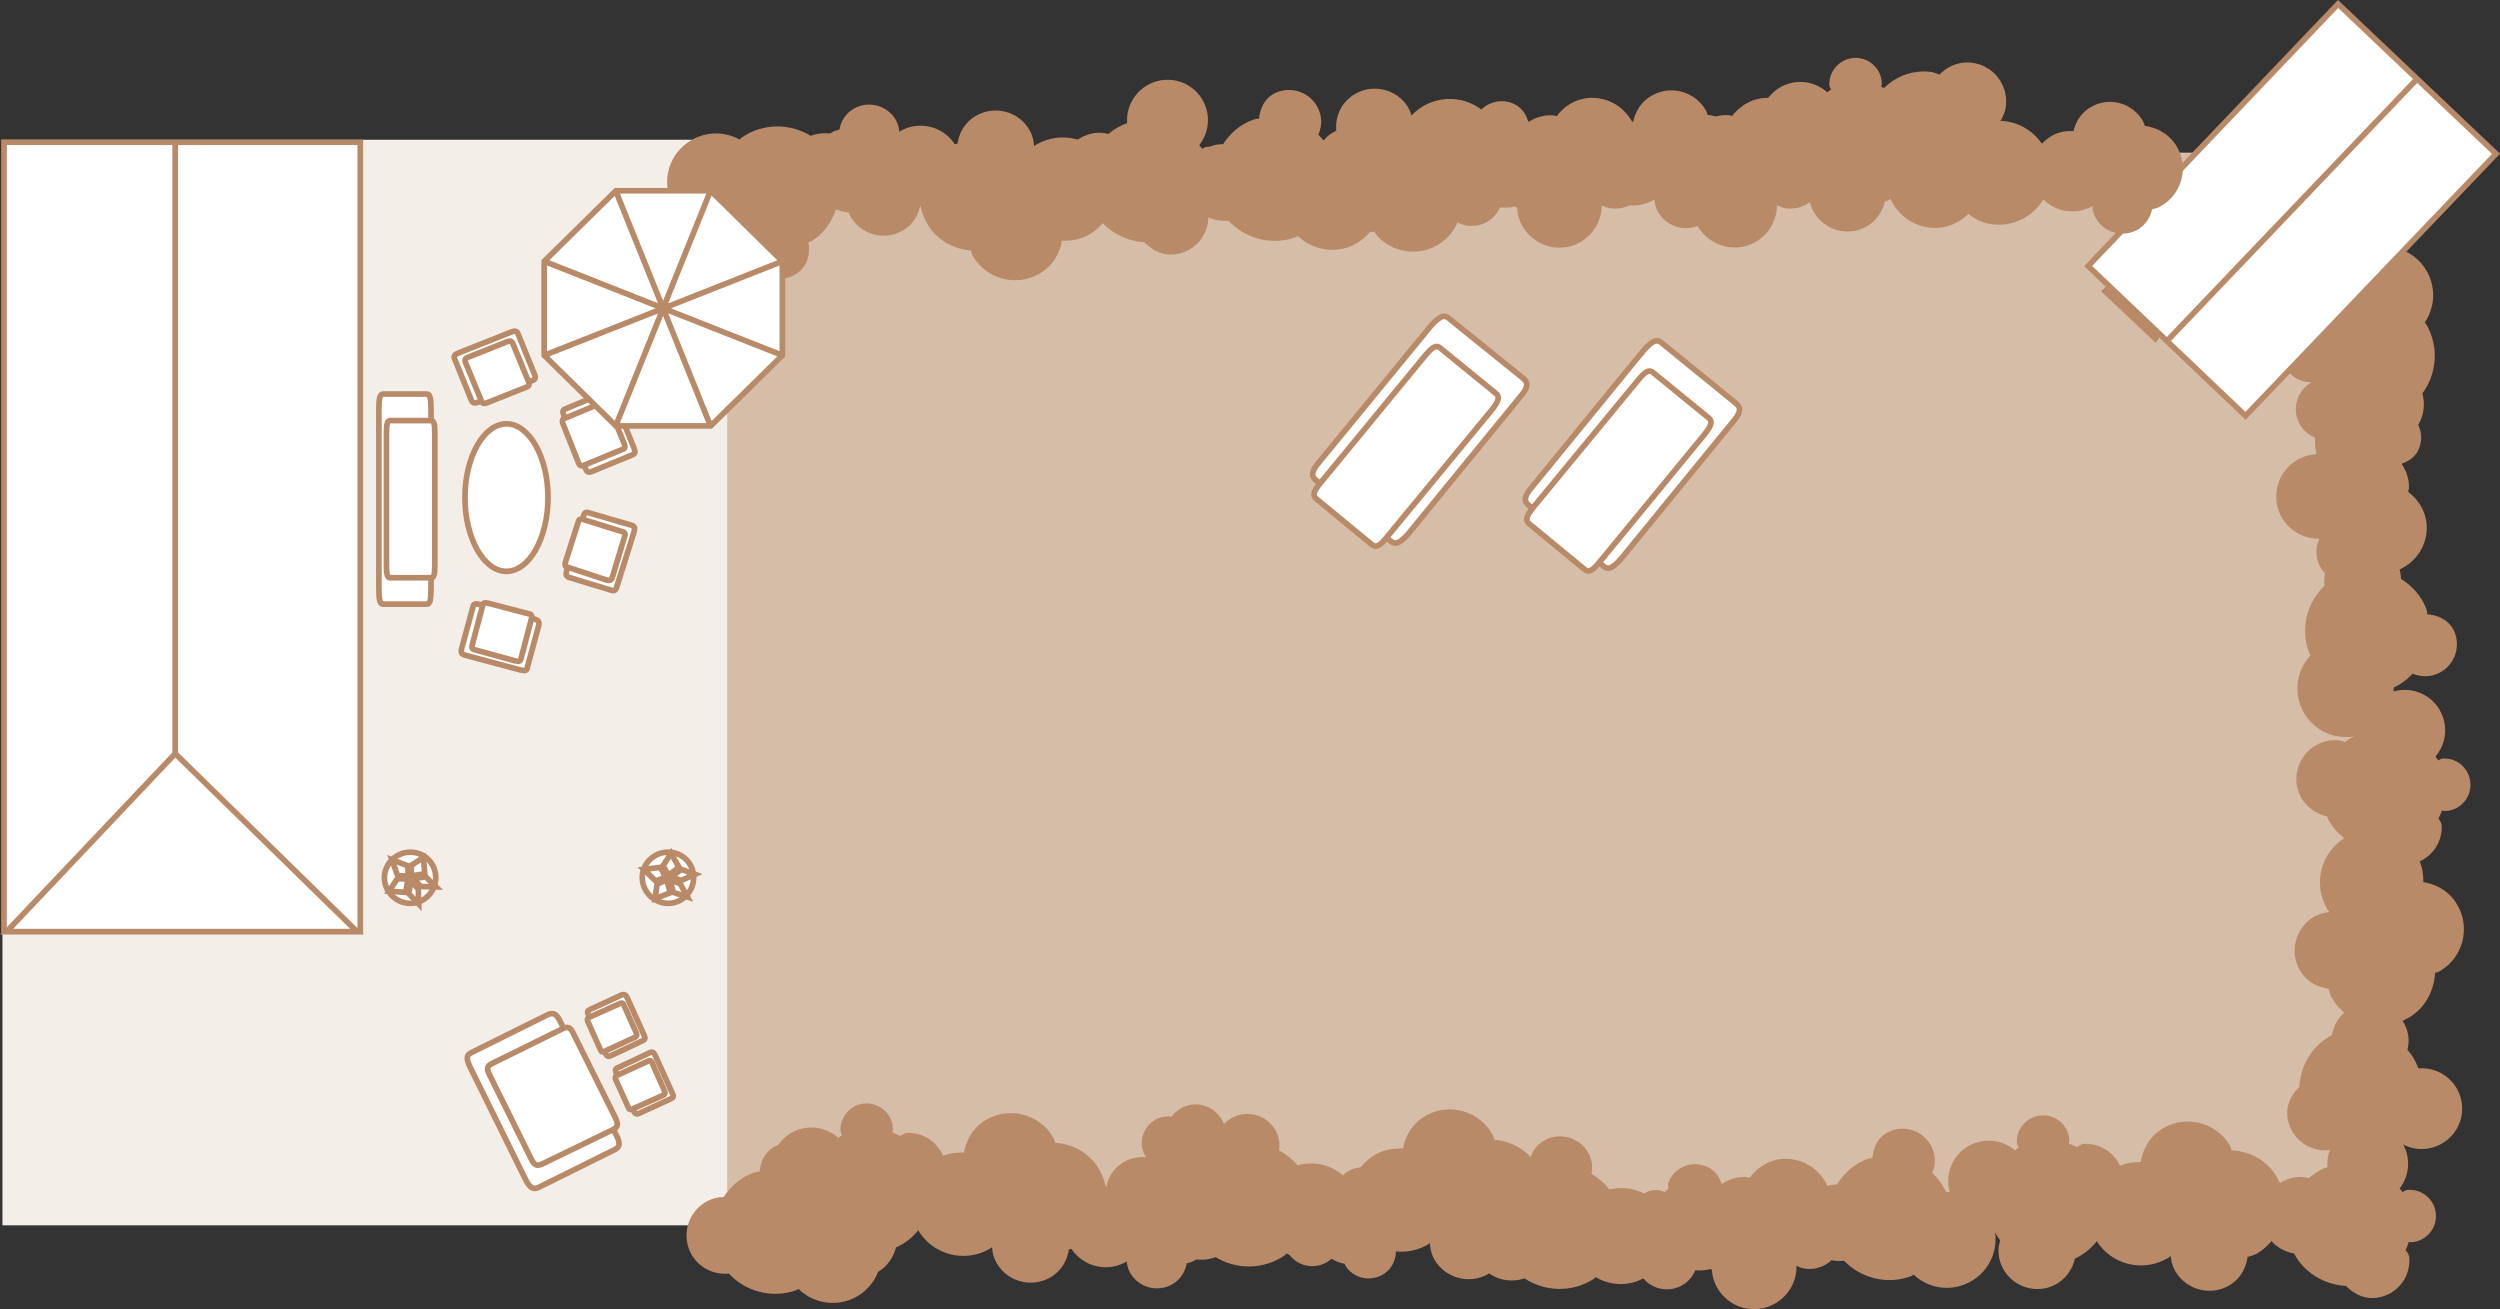 <?xml version="1.0" encoding="utf-8"?>
<!-- Generator: Adobe Illustrator 24.1.0, SVG Export Plug-In . SVG Version: 6.00 Build 0)  -->
<svg version="1.1" id="Ebene_1" xmlns="http://www.w3.org/2000/svg" xmlns:xlink="http://www.w3.org/1999/xlink" x="0px" y="0px"
	 viewBox="0 0 131.84 69.05" style="enable-background:new 0 0 131.84 69.05;" xml:space="preserve">
<rect x="0" y="0" width="131.84" height="69.05" fill="#333333" stroke="none"/>
<style type="text/css">
	.st0{fill:#D6BDA7;}
	.st1{fill:#F4EEE9;}
	.st2{fill:#B88A68;}
	.st3{fill:none;stroke:#B88A68;stroke-width:0.3;stroke-linejoin:round;}
	.st4{fill:#FFFFFF;}
	.st5{fill:none;stroke:#B88A68;stroke-width:0.3;stroke-miterlimit:10;}
</style>
<rect x="0.68" y="8.05" class="st0" width="124.7" height="56.02"/>
<polygon class="st1" points="19.08,49.21 2,49.21 2,49.26 0.13,49.26 0.13,64.62 2,64.62 15.33,64.62 38.35,64.62 38.35,49.5 
	38.35,49.21 38.35,7.37 19.08,7.37 "/>
<path class="st2" d="M127.75,17c0.05,0.07,0.12,0.12,0.17,0.19c0.67,1.17,0.51,2.58-0.27,3.57c0.27,0.86-0.04,1.81-0.85,2.27
	c-0.93,0.53-2.12,0.21-2.65-0.73c-0.11-0.18-0.15-0.38-0.19-0.58c-0.65-0.26-1.24-0.69-1.62-1.35c-0.06-0.11-0.07-0.24-0.12-0.35
	c-0.62,0.09-1.26-0.08-1.59-0.66c-0.43-0.76-0.17-1.72,0.59-2.15c0.39-0.22,0.83-0.25,1.23-0.12c0.25-0.4,0.57-0.75,0.99-1.01
	c-0.23-1.02,0.18-2.12,1.14-2.67c1.18-0.67,2.67-0.26,3.34,0.91C128.42,15.19,128.32,16.24,127.75,17"/>
<path class="st3" d="M127.68,17.02c0.05,0.07,0.12,0.11,0.16,0.19c0.65,1.15,0.5,2.53-0.26,3.51c0.27,0.84-0.04,1.78-0.83,2.23
	c-0.91,0.52-2.08,0.2-2.6-0.71c-0.1-0.18-0.15-0.38-0.19-0.57c-0.64-0.26-1.22-0.68-1.58-1.32c-0.06-0.11-0.07-0.23-0.11-0.35
	c-0.61,0.09-1.23-0.08-1.56-0.65c-0.42-0.74-0.16-1.69,0.58-2.12c0.38-0.22,0.81-0.24,1.21-0.12c0.24-0.39,0.56-0.74,0.97-1
	c-0.23-1.01,0.17-2.09,1.11-2.63c1.15-0.66,2.62-0.26,3.27,0.9C128.34,15.24,128.24,16.28,127.68,17.02z"/>
<path class="st2" d="M39.01,7.48c0.07-0.05,0.1-0.13,0.18-0.18c1.11-0.76,2.52-0.73,3.59-0.04c0.83-0.34,1.81-0.11,2.34,0.65
	c0.61,0.88,0.39,2.09-0.5,2.7c-0.18,0.12-0.37,0.18-0.57,0.24c-0.2,0.67-0.58,1.3-1.21,1.73c-0.11,0.07-0.23,0.09-0.34,0.15
	c0.15,0.61,0.03,1.26-0.52,1.64c-0.72,0.49-1.7,0.31-2.2-0.4c-0.26-0.37-0.32-0.81-0.23-1.21c-0.42-0.22-0.79-0.5-1.1-0.9
	c-1,0.32-2.13,0.01-2.76-0.9c-0.77-1.11-0.49-2.64,0.63-3.4C37.15,6.97,38.21,6.98,39.01,7.48"/>
<path class="st3" d="M39.04,7.55c0.06-0.05,0.1-0.13,0.17-0.18c1.09-0.75,2.48-0.71,3.53-0.04c0.82-0.34,1.78-0.11,2.3,0.64
	c0.6,0.86,0.38,2.05-0.49,2.64c-0.17,0.12-0.36,0.18-0.56,0.24c-0.2,0.66-0.57,1.27-1.19,1.69c-0.1,0.07-0.23,0.09-0.34,0.14
	c0.14,0.6,0.03,1.23-0.51,1.61c-0.71,0.48-1.68,0.31-2.16-0.39c-0.25-0.36-0.31-0.79-0.23-1.19c-0.41-0.21-0.78-0.49-1.08-0.88
	c-0.99,0.32-2.1,0.01-2.72-0.88c-0.76-1.09-0.48-2.58,0.62-3.33C37.2,7.05,38.24,7.06,39.04,7.55z"/>
<rect x="0.13" y="7.51" class="st4" width="18.95" height="41.8"/>
<rect x="0.21" y="7.5" class="st5" width="18.79" height="41.62"/>
<polyline class="st4" points="9.24,39.8 19.03,49.21 0.16,49.21 "/>
<path class="st5" d="M9.24,7.42v32.32 M9.24,39.74l9.59,9.39H0.35L9.24,39.74z"/>
<path class="st4" d="M19.9,31.05v-9.46c0-0.66,0.05-0.9,0.24-0.9h2.46c0.18,0,0.24,0.24,0.24,0.9v9.46c0,0.66-0.05,0.9-0.24,0.9
	h-2.46C19.95,31.95,19.9,31.71,19.9,31.05"/>
<path class="st5" d="M19.98,30.98v-9.32c0-0.65,0.05-0.88,0.22-0.88h2.31c0.17,0,0.22,0.23,0.22,0.88v9.32
	c0,0.65-0.05,0.88-0.22,0.88h-2.31C20.03,31.86,19.98,31.63,19.98,30.98"/>
<path class="st4" d="M20.3,29.87v-7.09c0-0.53,0.05-0.68,0.21-0.68h2.3c0.16,0,0.21,0.16,0.21,0.68v7.09c0,0.53-0.05,0.69-0.21,0.69
	h-2.3C20.35,30.55,20.3,30.39,20.3,29.87"/>
<path class="st5" d="M20.38,29.8v-6.95c0-0.52,0.05-0.67,0.2-0.67h2.15c0.15,0,0.2,0.15,0.2,0.67v6.95c0,0.52-0.05,0.67-0.2,0.67
	h-2.15C20.43,30.47,20.38,30.31,20.38,29.8"/>
<path class="st4" d="M26.71,30.21c-1.24,0-2.27-1.79-2.27-3.98c0-2.19,1.03-3.98,2.27-3.98c1.24,0,2.27,1.79,2.27,3.98
	C28.98,28.42,27.95,30.21,26.71,30.21"/>
<path class="st5" d="M26.71,30.13c-1.2,0-2.19-1.75-2.19-3.89c0-2.14,0.99-3.89,2.19-3.89c1.19,0,2.19,1.75,2.19,3.89
	C28.9,28.37,27.91,30.13,26.71,30.13"/>
<path class="st4" d="M27.53,35.43l-3.04-0.82c-0.21-0.05-0.26-0.13-0.24-0.32l0.63-2.35c0.03-0.18,0.13-0.21,0.34-0.16l3.04,0.82
	c0.21,0.05,0.26,0.13,0.24,0.32l-0.63,2.35C27.85,35.45,27.74,35.48,27.53,35.43"/>
<path class="st5" d="M27.48,35.34l-2.92-0.78c-0.2-0.05-0.25-0.12-0.23-0.3l0.61-2.24c0.03-0.18,0.13-0.2,0.33-0.15l2.92,0.78
	c0.2,0.05,0.25,0.13,0.23,0.3l-0.61,2.24C27.79,35.37,27.69,35.39,27.48,35.34"/>
<path class="st4" d="M27.27,34.95l-2.3-0.63c-0.16-0.03-0.18-0.11-0.16-0.26l0.58-2.19c0.03-0.16,0.11-0.18,0.26-0.16l2.3,0.61
	c0.16,0.03,0.18,0.1,0.16,0.26l-0.58,2.21C27.5,34.95,27.42,34.98,27.27,34.95"/>
<path class="st5" d="M27.23,34.87l-2.18-0.6c-0.15-0.03-0.18-0.1-0.15-0.25l0.55-2.07c0.02-0.15,0.1-0.18,0.25-0.15l2.18,0.57
	c0.15,0.02,0.18,0.1,0.15,0.25l-0.55,2.1C27.45,34.87,27.38,34.89,27.23,34.87"/>
<path class="st4" d="M24.1,18.59l2.9-1.16c0.21-0.08,0.32-0.05,0.37,0.11l0.92,2.29c0.05,0.16,0,0.24-0.21,0.32l-2.9,1.16
	c-0.21,0.08-0.32,0.05-0.37-0.11l-0.92-2.29C23.83,18.75,23.89,18.67,24.1,18.59"/>
<path class="st5" d="M24.17,18.62l2.79-1.11c0.2-0.08,0.31-0.05,0.36,0.1l0.89,2.19c0.05,0.15,0,0.23-0.2,0.3l-2.79,1.11
	c-0.2,0.07-0.3,0.05-0.36-0.1l-0.89-2.2C23.92,18.77,23.97,18.7,24.17,18.62"/>
<path class="st4" d="M24.6,18.8l2.19-0.87c0.16-0.05,0.24-0.03,0.29,0.13l0.87,2.11c0.05,0.16,0.03,0.24-0.13,0.29l-2.19,0.87
	c-0.16,0.05-0.24,0.03-0.29-0.13l-0.87-2.11C24.41,18.93,24.44,18.85,24.6,18.8"/>
<path class="st5" d="M24.68,18.84l2.09-0.83c0.15-0.05,0.23-0.02,0.28,0.12l0.83,2.01c0.05,0.15,0.02,0.23-0.13,0.28l-2.09,0.83
	c-0.15,0.05-0.23,0.03-0.28-0.12l-0.83-2.01C24.5,18.97,24.53,18.89,24.68,18.84"/>
<path class="st4" d="M33.52,28l-0.95,3c-0.05,0.21-0.13,0.26-0.29,0.21l-2.35-0.71c-0.16-0.05-0.18-0.16-0.13-0.37l0.92-2.98
	c0.05-0.21,0.13-0.26,0.29-0.21l2.38,0.68C33.55,27.68,33.58,27.79,33.52,28"/>
<path class="st5" d="M33.44,28.04l-0.91,2.89c-0.05,0.2-0.13,0.25-0.28,0.2l-2.24-0.68c-0.15-0.05-0.18-0.15-0.13-0.35l0.88-2.86
	c0.05-0.2,0.13-0.25,0.28-0.2l2.27,0.66C33.46,27.74,33.49,27.84,33.44,28.04"/>
<path class="st4" d="M33.02,28.26l-0.69,2.27c-0.05,0.16-0.13,0.18-0.29,0.16l-2.16-0.71c-0.16-0.03-0.18-0.11-0.16-0.26l0.71-2.24
	c0.03-0.16,0.11-0.18,0.26-0.16L32.89,28C33.05,28.02,33.07,28.1,33.02,28.26"/>
<path class="st5" d="M32.94,28.3l-0.65,2.15c-0.05,0.15-0.12,0.17-0.27,0.15l-2.06-0.68c-0.15-0.02-0.18-0.1-0.15-0.25l0.68-2.13
	c0.03-0.15,0.1-0.18,0.25-0.15l2.08,0.65C32.96,28.07,32.99,28.15,32.94,28.3"/>
<path class="st4" d="M32.33,20.78l1.19,2.9c0.08,0.21,0.05,0.32-0.11,0.37l-2.27,0.92c-0.16,0.05-0.24,0-0.32-0.18l-1.19-2.92
	c-0.08-0.18-0.05-0.29,0.11-0.34l2.27-0.95C32.18,20.51,32.26,20.57,32.33,20.78"/>
<path class="st5" d="M32.3,20.85l1.14,2.79c0.08,0.2,0.05,0.3-0.1,0.35l-2.17,0.89c-0.15,0.05-0.23,0-0.3-0.18l-1.14-2.81
	c-0.08-0.18-0.05-0.28,0.1-0.33L32,20.65C32.15,20.6,32.23,20.65,32.3,20.85"/>
<path class="st4" d="M32.12,21.28l0.9,2.19c0.05,0.16,0.03,0.24-0.13,0.29l-2.11,0.87c-0.16,0.05-0.24,0.03-0.29-0.13l-0.87-2.19
	c-0.05-0.16-0.03-0.24,0.13-0.29l2.09-0.87C31.99,21.09,32.07,21.12,32.12,21.28"/>
<path class="st5" d="M32.08,21.35l0.85,2.08c0.05,0.15,0.03,0.23-0.13,0.28l-2.01,0.83c-0.15,0.05-0.23,0.02-0.28-0.13l-0.83-2.08
	c-0.05-0.15-0.02-0.23,0.13-0.28l1.98-0.83C31.96,21.18,32.03,21.2,32.08,21.35"/>
<path class="st4" d="M27.71,62.3l-3.01-6.09c-0.21-0.45-0.18-0.63,0.1-0.76l4.09-2.03c0.29-0.13,0.48-0.05,0.69,0.39l3.01,6.09
	c0.21,0.42,0.18,0.63-0.11,0.76L28.4,62.7C28.11,62.83,27.93,62.73,27.71,62.3"/>
<path class="st5" d="M27.73,62.23l-2.95-5.98c-0.21-0.44-0.18-0.62,0.1-0.75l4.01-1.99c0.29-0.13,0.47-0.05,0.67,0.39l2.95,5.98
	c0.21,0.41,0.18,0.62-0.1,0.75l-4.01,1.99C28.12,62.75,27.94,62.64,27.73,62.23"/>
<path class="st4" d="M28,61.22l-2.27-4.58c-0.16-0.32-0.13-0.47,0.16-0.61l3.8-1.87c0.29-0.13,0.42-0.08,0.58,0.26l2.27,4.56
	c0.16,0.34,0.13,0.5-0.16,0.63l-3.8,1.84C28.29,61.59,28.16,61.54,28,61.22"/>
<path class="st5" d="M28.03,61.15l-2.22-4.48c-0.15-0.31-0.13-0.46,0.15-0.59l3.71-1.83c0.28-0.13,0.41-0.08,0.57,0.26l2.22,4.45
	c0.15,0.34,0.13,0.49-0.15,0.62l-3.71,1.8C28.32,61.51,28.19,61.46,28.03,61.15"/>
<path class="st4" d="M34.57,55.56l0.97,2.13c0.08,0.16,0.05,0.24-0.08,0.29l-1.79,0.82c-0.13,0.05-0.21,0.03-0.29-0.13l-0.98-2.11
	c-0.08-0.16-0.05-0.24,0.08-0.29l1.79-0.84C34.42,55.37,34.5,55.4,34.57,55.56"/>
<path class="st5" d="M34.54,55.63l0.92,2.03c0.08,0.15,0.05,0.23-0.07,0.28l-1.7,0.78c-0.12,0.05-0.2,0.03-0.27-0.13l-0.92-2
	c-0.07-0.15-0.05-0.23,0.08-0.28l1.7-0.8C34.39,55.46,34.47,55.49,34.54,55.63"/>
<path class="st4" d="M34.42,55.95l0.71,1.61c0.05,0.13,0.03,0.18-0.08,0.24l-1.72,0.76c-0.11,0.05-0.19,0.05-0.24-0.08l-0.71-1.58
	c-0.05-0.13-0.03-0.18,0.08-0.24l1.71-0.79C34.29,55.82,34.37,55.82,34.42,55.95"/>
<path class="st5" d="M34.38,56.03l0.67,1.51c0.05,0.12,0.02,0.17-0.08,0.22l-1.61,0.72c-0.1,0.05-0.17,0.05-0.22-0.07l-0.67-1.48
	c-0.05-0.12-0.02-0.17,0.07-0.22l1.61-0.74C34.26,55.91,34.33,55.91,34.38,56.03"/>
<path class="st4" d="M33.1,52.53l0.95,2.11c0.08,0.16,0.05,0.24-0.08,0.29l-1.79,0.84c-0.13,0.05-0.21,0.03-0.29-0.13l-0.95-2.13
	c-0.08-0.16-0.05-0.24,0.08-0.29l1.79-0.82C32.94,52.34,33.02,52.37,33.1,52.53"/>
<path class="st5" d="M33.07,52.6l0.9,2c0.07,0.15,0.05,0.23-0.08,0.28l-1.69,0.8c-0.12,0.05-0.2,0.03-0.27-0.13l-0.9-2.03
	c-0.08-0.15-0.05-0.22,0.08-0.28l1.69-0.78C32.92,52.43,32.99,52.45,33.07,52.6"/>
<path class="st4" d="M32.94,52.92l0.71,1.58c0.05,0.13,0.03,0.18-0.08,0.24l-1.71,0.79c-0.1,0.05-0.18,0.05-0.24-0.08l-0.71-1.61
	c-0.05-0.13-0.03-0.18,0.08-0.24l1.71-0.76C32.81,52.79,32.89,52.79,32.94,52.92"/>
<path class="st5" d="M32.9,53l0.66,1.48c0.05,0.12,0.02,0.17-0.07,0.22l-1.6,0.74c-0.1,0.05-0.17,0.05-0.22-0.07L31,53.87
	c-0.05-0.12-0.02-0.17,0.07-0.22l1.6-0.72C32.77,52.88,32.85,52.88,32.9,53"/>
<path class="st4" d="M35.24,44.86c0.79,0,1.42,0.63,1.42,1.42c0,0.79-0.63,1.45-1.42,1.45c-0.79,0-1.45-0.66-1.45-1.45
	C33.79,45.49,34.45,44.86,35.24,44.86"/>
<path class="st5" d="M35.24,44.94c0.75,0,1.34,0.6,1.34,1.34c0,0.74-0.6,1.36-1.34,1.36c-0.75,0-1.37-0.62-1.37-1.36
	C33.87,45.54,34.49,44.94,35.24,44.94z"/>
<polygon class="st4" points="33.76,45.78 34.58,46.57 35.21,46.28 34.87,45.65 "/>
<polygon class="st5" points="33.95,45.85 34.82,45.74 35.1,46.24 34.59,46.47 "/>
<polygon class="st4" points="35.21,46.28 35.92,46.52 36.87,46.1 35.92,45.76 "/>
<polygon class="st5" points="35.39,46.25 35.93,45.85 36.65,46.11 35.93,46.43 "/>
<polyline class="st4" points="34.87,45.65 35.21,46.28 35.92,45.76 35.4,44.83 "/>
<polygon class="st5" points="34.97,45.65 35.24,46.16 35.81,45.74 35.39,45 "/>
<polyline class="st4" points="35.21,46.28 35.45,47.13 36.43,47.44 35.92,46.52 "/>
<polygon class="st5" points="35.33,46.41 35.51,47.06 36.25,47.3 35.87,46.6 "/>
<polyline class="st4" points="35.21,46.28 35.45,47.13 34.45,47.52 34.58,46.57 "/>
<polygon class="st5" points="35.16,46.4 35.35,47.08 34.55,47.39 34.65,46.63 "/>
<path class="st4" d="M21.64,44.86c0.79,0,1.42,0.63,1.42,1.42c0,0.79-0.63,1.45-1.42,1.45c-0.79,0-1.45-0.66-1.45-1.45
	C20.19,45.49,20.85,44.86,21.64,44.86"/>
<path class="st5" d="M21.64,44.94c0.75,0,1.34,0.6,1.34,1.34c0,0.74-0.6,1.36-1.34,1.36c-0.75,0-1.37-0.62-1.37-1.36
	C20.28,45.54,20.9,44.94,21.64,44.94z"/>
<polyline class="st4" points="20.53,45.2 21.59,45.6 21.62,46.28 20.9,46.26 "/>
<polygon class="st5" points="20.67,45.34 21.51,45.66 21.53,46.2 20.97,46.18 "/>
<polygon class="st4" points="21.62,46.28 22.14,46.84 23.2,46.86 22.49,46.15 "/>
<polygon class="st5" points="21.79,46.34 22.45,46.24 22.99,46.77 22.19,46.75 "/>
<polygon class="st4" points="21.59,45.6 21.62,46.28 22.49,46.15 22.41,45.07 "/>
<polygon class="st5" points="21.68,45.64 21.7,46.19 22.4,46.08 22.33,45.22 "/>
<polygon class="st4" points="21.46,47.15 22.17,47.89 22.14,46.84 21.62,46.28 "/>
<polygon class="st5" points="21.67,46.46 21.55,47.12 22.08,47.67 22.06,46.88 "/>
<polygon class="st4" points="20.38,47.07 21.46,47.15 21.62,46.28 20.9,46.26 "/>
<polygon class="st5" points="21.52,46.36 21.39,47.06 20.52,47 20.95,46.34 "/>
<path class="st4" d="M76.44,16.72l3.99,3.22c0.26,0.24,0.24,0.5-0.21,1l-5.97,7.3c-0.45,0.5-0.69,0.61-0.95,0.37l-3.99-3.24
	c-0.26-0.24-0.24-0.5,0.21-1l5.97-7.27C75.94,16.59,76.18,16.48,76.44,16.72"/>
<path class="st5" d="M76.42,16.8l3.93,3.17c0.26,0.23,0.23,0.49-0.21,0.99l-5.88,7.2c-0.44,0.49-0.68,0.6-0.94,0.36l-3.93-3.2
	c-0.26-0.23-0.23-0.49,0.21-0.99l5.88-7.17C75.93,16.67,76.16,16.57,76.42,16.8"/>
<path class="st4" d="M76,18.27l2.98,2.42c0.21,0.18,0.16,0.39-0.24,0.9l-5.6,6.77c-0.4,0.5-0.61,0.61-0.82,0.42l-2.98-2.45
	c-0.21-0.18-0.16-0.39,0.24-0.87l5.6-6.8C75.57,18.2,75.78,18.09,76,18.27"/>
<path class="st5" d="M75.96,18.36l2.93,2.39c0.21,0.18,0.16,0.39-0.23,0.88l-5.5,6.67c-0.39,0.49-0.6,0.6-0.81,0.42l-2.93-2.41
	c-0.21-0.18-0.16-0.39,0.23-0.86l5.5-6.69C75.55,18.28,75.76,18.17,75.96,18.36"/>
<path class="st4" d="M87.66,18.01l3.99,3.24c0.26,0.24,0.24,0.5-0.21,1l-5.97,7.3c-0.45,0.5-0.69,0.61-0.95,0.37l-3.99-3.24
	c-0.26-0.24-0.24-0.5,0.21-1l5.97-7.3C87.16,17.88,87.4,17.77,87.66,18.01"/>
<path class="st5" d="M87.64,18.09l3.93,3.2c0.26,0.23,0.23,0.49-0.21,0.99l-5.88,7.2c-0.44,0.49-0.68,0.6-0.94,0.36l-3.93-3.2
	c-0.26-0.23-0.23-0.49,0.21-0.99l5.88-7.2C87.15,17.96,87.38,17.86,87.64,18.09"/>
<path class="st4" d="M87.21,19.57l2.98,2.42c0.21,0.18,0.16,0.39-0.24,0.9l-5.6,6.8c-0.4,0.5-0.61,0.61-0.82,0.42l-2.98-2.45
	c-0.21-0.18-0.16-0.4,0.24-0.9l5.6-6.77C86.79,19.49,87,19.38,87.21,19.57"/>
<path class="st5" d="M87.18,19.65l2.93,2.39c0.21,0.18,0.16,0.39-0.23,0.88l-5.5,6.69c-0.39,0.49-0.6,0.6-0.81,0.42l-2.93-2.41
	c-0.21-0.18-0.16-0.39,0.23-0.88l5.5-6.67C86.77,19.57,86.98,19.47,87.18,19.65"/>
<polyline class="st4" points="123.33,0.09 131.75,8.08 118.39,22.04 110,14.06 "/>
<path class="st5" d="M127.48,4.15l-13.21,13.84 M123.3,0.21l8.33,7.9l-13.21,13.82l-8.3-7.9L123.3,0.21z"/>
<polyline class="st4" points="113.77,17.98 110.89,15.24 111.05,15.06 113.93,17.8 "/>
<polygon class="st5" points="113.67,17.86 111.01,15.35 111.16,15.18 113.81,17.69 "/>
<polyline class="st4" points="28.61,18.77 28.61,13.74 32.44,9.97 37.51,9.97 41.34,13.74 41.34,18.77 37.51,22.54 32.44,22.54 "/>
<path class="st5" d="M37.47,10.06l-5,12.4 M32.47,10.06l5,12.4 M28.7,13.78l12.56,4.96 M28.7,18.74l12.56-4.96 M28.7,18.74v-4.96
	l3.78-3.72h5l3.78,3.72v4.96l-3.78,3.72h-5L28.7,18.74z"/>
<path class="st2" d="M60.42,12.63c-1.17-0.06-2.2-0.72-2.69-1.73c-0.87-0.13-1.57-0.82-1.63-1.73c-0.06-1.05,0.74-1.95,1.79-2.02
	c0.21-0.01,0.4,0.03,0.6,0.08c0.32-0.29,0.7-0.5,1.13-0.64c-0.01-0.04-0.03-0.08-0.03-0.13c-0.07-1.09,0.77-2.03,1.86-2.1
	c1.09-0.07,2.03,0.76,2.1,1.85c0.03,0.55-0.16,1.06-0.5,1.44c0.1,0.13,0.22,0.25,0.3,0.4c0.12-0.05,0.2-0.15,0.34-0.16
	c0.68-0.04,1.27,0.48,1.31,1.16c0.04,0.68-0.48,1.27-1.16,1.31c-0.09,0.01-0.15-0.07-0.24-0.08c-0.06,0.23-0.14,0.43-0.24,0.63
	c0.05,0.15,0.2,0.25,0.21,0.42c0.06,1.01-0.71,1.88-1.72,1.94C61.26,13.31,60.79,13.03,60.42,12.63"/>
<path class="st3" d="M60.42,12.63c-1.17-0.06-2.2-0.72-2.69-1.73c-0.87-0.13-1.57-0.82-1.63-1.73c-0.06-1.05,0.74-1.95,1.79-2.02
	c0.21-0.01,0.4,0.03,0.6,0.08c0.32-0.29,0.7-0.5,1.13-0.64c-0.01-0.04-0.03-0.08-0.03-0.13c-0.07-1.09,0.77-2.03,1.86-2.1
	c1.09-0.07,2.03,0.76,2.1,1.85c0.03,0.55-0.16,1.06-0.5,1.44c0.1,0.13,0.22,0.25,0.3,0.4c0.12-0.05,0.2-0.15,0.34-0.16
	c0.68-0.04,1.27,0.48,1.31,1.16c0.04,0.68-0.48,1.27-1.16,1.31c-0.09,0.01-0.15-0.07-0.24-0.08c-0.06,0.23-0.14,0.43-0.24,0.63
	c0.05,0.15,0.2,0.25,0.21,0.42c0.06,1.01-0.71,1.88-1.72,1.94C61.26,13.31,60.79,13.03,60.42,12.63"/>
<path class="st2" d="M114.79,7.85c0.57,1.07,0.16,2.41-0.92,2.98c-0.14,0.08-0.3,0.09-0.45,0.13c-0.06,0.46-0.31,0.88-0.76,1.12
	c-0.73,0.39-1.64,0.11-2.03-0.62c-0.15-0.29-0.17-0.6-0.13-0.9c-0.1,0.08-0.18,0.19-0.31,0.25c-1,0.53-2.23,0.15-2.76-0.85
	c-0.53-0.99-0.15-2.23,0.85-2.75c0.37-0.19,0.77-0.23,1.15-0.19c0.09-0.56,0.41-1.08,0.95-1.36c0.92-0.49,2.07-0.14,2.56,0.78
	c0.05,0.09,0.05,0.18,0.08,0.28C113.74,6.79,114.43,7.17,114.79,7.85"/>
<path class="st3" d="M114.71,7.88c0.56,1.05,0.16,2.35-0.9,2.9c-0.14,0.08-0.29,0.09-0.45,0.13c-0.06,0.45-0.31,0.86-0.74,1.09
	c-0.72,0.38-1.6,0.11-1.98-0.6c-0.15-0.28-0.17-0.58-0.13-0.87c-0.1,0.08-0.18,0.18-0.3,0.24c-0.97,0.51-2.18,0.14-2.7-0.83
	c-0.52-0.97-0.15-2.17,0.83-2.68c0.36-0.19,0.75-0.22,1.13-0.19c0.09-0.55,0.4-1.05,0.93-1.33c0.9-0.48,2.02-0.14,2.5,0.76
	c0.05,0.09,0.05,0.18,0.08,0.27C113.69,6.84,114.35,7.21,114.71,7.88z"/>
<path class="st2" d="M84.07,5.23c1.27,0.05,2.27,1.13,2.21,2.4c-0.01,0.17-0.08,0.32-0.12,0.48c0.38,0.3,0.64,0.75,0.61,1.28
	c-0.04,0.87-0.77,1.54-1.63,1.5c-0.34-0.01-0.63-0.16-0.88-0.35c0.02,0.14,0.07,0.27,0.07,0.41c-0.05,1.18-1.04,2.1-2.22,2.05
	c-1.18-0.05-2.1-1.04-2.05-2.22c0.02-0.44,0.2-0.81,0.44-1.14c-0.46-0.38-0.76-0.93-0.73-1.57c0.04-1.09,0.97-1.94,2.06-1.89
	c0.11,0,0.2,0.05,0.29,0.07C82.55,5.61,83.25,5.19,84.07,5.23"/>
<path class="st3" d="M84.05,5.31c1.24,0.05,2.21,1.1,2.16,2.35c-0.01,0.17-0.07,0.32-0.11,0.47c0.37,0.3,0.62,0.74,0.6,1.25
	c-0.03,0.85-0.75,1.51-1.59,1.47c-0.33-0.01-0.62-0.15-0.86-0.34c0.02,0.14,0.07,0.26,0.07,0.4c-0.05,1.15-1.02,2.05-2.17,2
	c-1.15-0.05-2.05-1.02-2-2.17c0.02-0.43,0.19-0.8,0.42-1.12c-0.45-0.37-0.74-0.91-0.72-1.54c0.05-1.07,0.94-1.9,2.01-1.85
	c0.1,0.01,0.19,0.05,0.29,0.07C82.57,5.69,83.25,5.28,84.05,5.31z"/>
<path class="st2" d="M80.49,6.43c0.78,0.44,1.26,1.24,1.25,2.1c0.55,0.38,0.8,1.09,0.53,1.74c-0.31,0.74-1.17,1.09-1.91,0.77
	c-0.15-0.06-0.27-0.16-0.38-0.26c-0.32,0.09-0.65,0.1-0.99,0.05c-0.01,0.03-0.01,0.07-0.02,0.1c-0.33,0.77-1.21,1.13-1.98,0.8
	c-0.77-0.32-1.13-1.21-0.8-1.98c0.16-0.39,0.47-0.67,0.83-0.81c-0.02-0.12-0.07-0.24-0.07-0.37c-0.1-0.01-0.19,0.04-0.28,0
	c-0.48-0.2-0.71-0.75-0.5-1.23c0.2-0.48,0.76-0.7,1.24-0.5c0.06,0.03,0.08,0.1,0.13,0.14c0.12-0.13,0.24-0.25,0.38-0.35
	c0.02-0.12-0.05-0.24,0-0.36c0.3-0.71,1.12-1.05,1.84-0.74C80.15,5.68,80.38,6.04,80.49,6.43"/>
<path class="st3" d="M80.46,6.49c0.76,0.43,1.22,1.2,1.21,2.04c0.54,0.37,0.78,1.06,0.51,1.69c-0.31,0.72-1.14,1.06-1.86,0.75
	c-0.14-0.06-0.26-0.15-0.37-0.25c-0.31,0.09-0.63,0.1-0.96,0.05c-0.01,0.03-0.01,0.06-0.02,0.1c-0.32,0.75-1.18,1.1-1.93,0.78
	c-0.75-0.32-1.1-1.18-0.78-1.93c0.16-0.38,0.46-0.65,0.81-0.79C77.05,8.81,77,8.7,77,8.57c-0.1-0.01-0.18,0.04-0.28,0
	c-0.47-0.2-0.69-0.73-0.49-1.2c0.2-0.47,0.74-0.68,1.2-0.49c0.06,0.03,0.08,0.1,0.13,0.13c0.11-0.13,0.23-0.24,0.37-0.34
	c0.01-0.12-0.05-0.23,0-0.35c0.29-0.69,1.1-1.02,1.79-0.73C80.13,5.76,80.35,6.1,80.46,6.49z"/>
<path class="st2" d="M42.14,67.85c-0.08,0.04-0.14,0.1-0.22,0.13c-1.27,0.44-2.63,0.03-3.47-0.92c-0.89,0.11-1.77-0.37-2.08-1.25
	c-0.35-1.01,0.19-2.12,1.2-2.47c0.2-0.07,0.4-0.08,0.61-0.08c0.38-0.59,0.91-1.09,1.63-1.34c0.12-0.04,0.24-0.02,0.37-0.05
	c0.02-0.63,0.31-1.22,0.94-1.44c0.83-0.28,1.73,0.15,2.01,0.97c0.15,0.43,0.09,0.86-0.1,1.23c0.35,0.32,0.63,0.7,0.81,1.16
	c1.05-0.04,2.06,0.56,2.42,1.61c0.44,1.28-0.24,2.67-1.52,3.11C43.8,68.84,42.79,68.54,42.14,67.85"/>
<path class="st3" d="M42.13,67.78c-0.08,0.03-0.14,0.1-0.22,0.13c-1.25,0.43-2.59,0.03-3.41-0.9c-0.88,0.11-1.74-0.37-2.04-1.23
	c-0.35-0.99,0.18-2.08,1.18-2.42c0.2-0.07,0.4-0.08,0.6-0.08c0.37-0.58,0.89-1.07,1.6-1.31c0.12-0.04,0.24-0.02,0.36-0.05
	c0.02-0.62,0.3-1.2,0.93-1.41c0.81-0.28,1.7,0.15,1.98,0.95c0.15,0.42,0.09,0.85-0.1,1.21c0.34,0.31,0.62,0.68,0.8,1.14
	c1.04-0.04,2.02,0.55,2.38,1.57c0.44,1.25-0.23,2.62-1.49,3.05C43.76,68.75,42.76,68.46,42.13,67.78z"/>
<path class="st2" d="M98.58,6.43c0.15-1.57,1.55-2.73,3.13-2.57c0.21,0.02,0.39,0.11,0.59,0.18c0.4-0.45,0.98-0.74,1.62-0.68
	c1.07,0.1,1.85,1.05,1.75,2.12c-0.04,0.42-0.24,0.77-0.5,1.07c0.17-0.02,0.33-0.07,0.51-0.05c1.46,0.14,2.53,1.43,2.39,2.89
	c-0.14,1.45-1.44,2.52-2.9,2.38c-0.54-0.05-0.99-0.3-1.39-0.62c-0.5,0.54-1.21,0.88-2.01,0.8c-1.35-0.13-2.34-1.33-2.21-2.67
	c0.01-0.13,0.08-0.24,0.11-0.36C98.95,8.33,98.48,7.44,98.58,6.43"/>
<path class="st3" d="M98.66,6.45c0.15-1.54,1.53-2.67,3.08-2.52c0.21,0.02,0.39,0.11,0.58,0.18c0.39-0.44,0.96-0.72,1.6-0.66
	c1.05,0.1,1.82,1.03,1.72,2.08c-0.04,0.41-0.23,0.76-0.49,1.05c0.17-0.02,0.33-0.07,0.5-0.05c1.43,0.14,2.48,1.41,2.34,2.83
	c-0.14,1.42-1.41,2.47-2.84,2.33c-0.53-0.05-0.98-0.29-1.36-0.61c-0.49,0.53-1.19,0.86-1.97,0.78c-1.33-0.13-2.3-1.3-2.17-2.62
	c0.01-0.13,0.08-0.23,0.11-0.36C99.03,8.32,98.57,7.44,98.66,6.45z"/>
<path class="st2" d="M91.84,7.3c0.62,1.11,0.21,2.52-0.91,3.14c-0.15,0.08-0.31,0.1-0.47,0.15c-0.06,0.48-0.31,0.93-0.77,1.19
	c-0.76,0.42-1.72,0.15-2.14-0.61c-0.16-0.3-0.19-0.62-0.16-0.94c-0.11,0.09-0.19,0.2-0.32,0.27c-1.03,0.57-2.34,0.2-2.91-0.83
	c-0.57-1.03-0.2-2.33,0.84-2.9c0.38-0.21,0.8-0.25,1.21-0.22c0.09-0.59,0.41-1.13,0.97-1.44c0.96-0.53,2.16-0.18,2.69,0.77
	c0.05,0.09,0.06,0.19,0.09,0.29C90.72,6.21,91.45,6.59,91.84,7.3"/>
<path class="st3" d="M91.76,7.33c0.61,1.09,0.21,2.46-0.89,3.06c-0.15,0.08-0.31,0.1-0.46,0.14c-0.06,0.47-0.31,0.91-0.76,1.16
	c-0.74,0.41-1.68,0.14-2.09-0.6c-0.16-0.29-0.19-0.61-0.15-0.92c-0.1,0.09-0.19,0.2-0.31,0.26c-1.01,0.56-2.29,0.19-2.85-0.81
	c-0.56-1.01-0.19-2.27,0.82-2.83c0.38-0.21,0.78-0.25,1.18-0.22c0.09-0.57,0.4-1.11,0.95-1.41c0.94-0.52,2.12-0.18,2.64,0.75
	c0.05,0.09,0.05,0.19,0.09,0.28C90.67,6.26,91.38,6.63,91.76,7.33z"/>
<path class="st2" d="M101.24,7.96c-0.13,1.19-0.87,2.19-1.93,2.62c-0.19,0.88-0.93,1.55-1.86,1.55c-1.08,0-1.95-0.87-1.95-1.94
	c0-0.21,0.06-0.41,0.12-0.6c-0.28-0.35-0.47-0.74-0.58-1.18c-0.04,0-0.08,0.03-0.13,0.03c-1.12,0-2.02-0.9-2.02-2.01
	c0-1.12,0.9-2.02,2.02-2.02c0.56,0,1.07,0.23,1.44,0.6c0.14-0.1,0.26-0.21,0.42-0.29c-0.04-0.12-0.15-0.21-0.15-0.35
	c0-0.7,0.56-1.26,1.26-1.26c0.7,0,1.26,0.56,1.26,1.26c0,0.09-0.08,0.15-0.1,0.24c0.23,0.07,0.43,0.16,0.63,0.28
	c0.16-0.04,0.27-0.18,0.45-0.18c1.03,0,1.87,0.83,1.87,1.87C101.99,7.15,101.68,7.62,101.24,7.96"/>
<path class="st3" d="M101.17,7.96c-0.13,1.16-0.85,2.15-1.9,2.58c-0.18,0.86-0.91,1.52-1.83,1.52c-1.06,0-1.91-0.85-1.91-1.91
	c0-0.21,0.06-0.4,0.12-0.59c-0.27-0.34-0.46-0.73-0.57-1.16c-0.04,0-0.08,0.03-0.13,0.03c-1.09,0-1.98-0.88-1.99-1.98
	c0-1.09,0.89-1.98,1.98-1.98c0.55,0,1.05,0.23,1.41,0.59c0.14-0.09,0.26-0.21,0.41-0.28c-0.04-0.12-0.14-0.21-0.14-0.34
	c0-0.68,0.55-1.23,1.23-1.24c0.68,0,1.24,0.55,1.24,1.23c0,0.09-0.08,0.15-0.1,0.23c0.22,0.07,0.42,0.16,0.62,0.27
	c0.16-0.04,0.27-0.18,0.44-0.18c1.02,0,1.84,0.82,1.84,1.83C101.91,7.16,101.6,7.62,101.17,7.96z"/>
<path class="st2" d="M93.32,5.23c1.27,0.05,2.27,1.13,2.21,2.4c-0.01,0.17-0.08,0.32-0.12,0.48c0.38,0.3,0.64,0.75,0.62,1.27
	c-0.04,0.86-0.77,1.54-1.63,1.5c-0.34-0.01-0.63-0.16-0.88-0.35c0.02,0.14,0.07,0.27,0.07,0.41c-0.05,1.18-1.04,2.1-2.22,2.05
	c-1.18-0.05-2.1-1.04-2.05-2.22c0.02-0.44,0.2-0.81,0.44-1.14c-0.46-0.38-0.76-0.93-0.73-1.58c0.05-1.09,0.97-1.94,2.06-1.89
	c0.1,0,0.19,0.05,0.29,0.07C91.81,5.61,92.51,5.19,93.32,5.23"/>
<path class="st3" d="M93.3,5.31c1.24,0.05,2.21,1.1,2.16,2.35c-0.01,0.17-0.07,0.31-0.11,0.47c0.37,0.29,0.62,0.73,0.6,1.25
	c-0.03,0.85-0.75,1.5-1.59,1.47c-0.33-0.01-0.62-0.15-0.86-0.35c0.02,0.14,0.07,0.26,0.06,0.4c-0.05,1.15-1.02,2.05-2.17,2
	c-1.15-0.05-2.05-1.02-2-2.17c0.02-0.43,0.19-0.8,0.43-1.12c-0.45-0.37-0.74-0.92-0.72-1.54c0.05-1.07,0.94-1.89,2.01-1.85
	c0.1,0,0.19,0.05,0.29,0.07C91.83,5.69,92.51,5.28,93.3,5.31z"/>
<path class="st2" d="M57.91,61.72c0.79,1.37,0.32,3.12-1.06,3.91c-0.18,0.11-0.39,0.13-0.58,0.19c-0.06,0.6-0.37,1.16-0.93,1.49
	c-0.93,0.54-2.12,0.21-2.66-0.72c-0.21-0.37-0.25-0.77-0.21-1.16c-0.13,0.11-0.23,0.25-0.39,0.34c-1.27,0.73-2.89,0.29-3.62-0.98
	c-0.73-1.27-0.29-2.88,0.98-3.61c0.47-0.27,0.99-0.33,1.49-0.3c0.1-0.73,0.48-1.41,1.17-1.81c1.18-0.67,2.68-0.27,3.35,0.9
	c0.07,0.11,0.07,0.24,0.12,0.36C56.51,60.39,57.41,60.85,57.91,61.72"/>
<path class="st3" d="M57.84,61.75c0.78,1.35,0.31,3.06-1.04,3.84c-0.18,0.1-0.38,0.13-0.57,0.19c-0.06,0.59-0.36,1.14-0.92,1.46
	c-0.92,0.52-2.09,0.21-2.62-0.7c-0.21-0.36-0.25-0.75-0.21-1.13c-0.13,0.11-0.23,0.24-0.38,0.33c-1.25,0.71-2.85,0.28-3.56-0.96
	c-0.72-1.24-0.29-2.83,0.96-3.55c0.46-0.26,0.97-0.32,1.46-0.29c0.1-0.72,0.47-1.39,1.15-1.77c1.16-0.66,2.63-0.26,3.3,0.89
	c0.06,0.11,0.07,0.23,0.12,0.35C56.45,60.44,57.34,60.89,57.84,61.75z"/>
<path class="st2" d="M49.08,63.1c-0.13,1.19-0.86,2.19-1.93,2.62c-0.19,0.88-0.93,1.55-1.86,1.55c-1.08,0-1.95-0.87-1.95-1.94
	c0-0.21,0.06-0.41,0.12-0.6c-0.28-0.35-0.47-0.74-0.58-1.18c-0.05,0-0.08,0.02-0.13,0.02c-1.12,0-2.02-0.9-2.02-2.02
	c0-1.11,0.9-2.02,2.02-2.02c0.56,0,1.07,0.23,1.44,0.6c0.14-0.1,0.27-0.21,0.42-0.28c-0.04-0.12-0.15-0.21-0.15-0.35
	c0-0.69,0.56-1.26,1.26-1.26c0.69,0,1.26,0.56,1.26,1.26c0,0.09-0.08,0.15-0.1,0.24c0.22,0.07,0.43,0.16,0.63,0.28
	c0.16-0.04,0.27-0.18,0.45-0.18c1.03,0,1.87,0.83,1.88,1.87C49.82,62.29,49.51,62.76,49.08,63.1"/>
<path class="st3" d="M49.01,63.1c-0.13,1.16-0.85,2.15-1.89,2.58c-0.18,0.86-0.91,1.52-1.83,1.52c-1.06,0-1.91-0.85-1.91-1.9
	c0-0.21,0.06-0.4,0.12-0.59c-0.27-0.34-0.46-0.73-0.57-1.16c-0.05,0-0.08,0.02-0.13,0.02c-1.1,0-1.99-0.88-1.99-1.98
	c0-1.09,0.89-1.98,1.98-1.98c0.55,0,1.05,0.23,1.41,0.59c0.14-0.09,0.26-0.21,0.41-0.28c-0.04-0.12-0.14-0.21-0.14-0.34
	c0-0.68,0.55-1.24,1.23-1.24c0.68,0,1.24,0.55,1.24,1.23c0,0.09-0.08,0.15-0.1,0.23c0.22,0.07,0.42,0.16,0.62,0.27
	c0.16-0.04,0.27-0.18,0.44-0.18c1.01,0,1.84,0.82,1.84,1.83C49.74,62.3,49.43,62.76,49.01,63.1z"/>
<path class="st2" d="M123.79,67.74c-1.2-0.05-2.25-0.71-2.76-1.74c-0.89-0.12-1.61-0.81-1.68-1.75c-0.08-1.07,0.73-2,1.8-2.08
	c0.21-0.02,0.41,0.03,0.61,0.08c0.33-0.3,0.71-0.52,1.14-0.66c-0.01-0.05-0.03-0.08-0.04-0.13c-0.08-1.11,0.76-2.08,1.87-2.16
	c1.11-0.08,2.08,0.76,2.16,1.87c0.04,0.56-0.15,1.08-0.5,1.47c0.1,0.13,0.23,0.25,0.31,0.4c0.12-0.05,0.2-0.16,0.34-0.17
	c0.7-0.05,1.3,0.47,1.35,1.16c0.05,0.69-0.47,1.29-1.17,1.34c-0.09,0.01-0.15-0.07-0.24-0.08c-0.05,0.23-0.13,0.44-0.23,0.65
	c0.06,0.16,0.2,0.26,0.22,0.43c0.07,1.03-0.7,1.92-1.73,2C124.65,68.43,124.16,68.15,123.79,67.74"/>
<path class="st3" d="M123.79,67.67c-1.17-0.05-2.21-0.69-2.71-1.7c-0.87-0.12-1.58-0.8-1.65-1.71c-0.08-1.05,0.72-1.96,1.77-2.04
	c0.21-0.02,0.4,0.03,0.6,0.07c0.32-0.3,0.7-0.51,1.12-0.65c-0.01-0.04-0.03-0.08-0.03-0.12c-0.08-1.09,0.74-2.04,1.83-2.12
	c1.09-0.08,2.04,0.74,2.12,1.83c0.04,0.55-0.15,1.06-0.49,1.45c0.1,0.13,0.23,0.24,0.31,0.39c0.12-0.05,0.2-0.16,0.33-0.17
	c0.68-0.05,1.27,0.46,1.32,1.14c0.05,0.68-0.46,1.27-1.14,1.32c-0.09,0.01-0.15-0.07-0.24-0.08c-0.05,0.23-0.13,0.43-0.23,0.64
	c0.05,0.15,0.2,0.25,0.21,0.42c0.07,1.01-0.69,1.89-1.7,1.96C124.64,68.34,124.16,68.07,123.79,67.67z"/>
<path class="st2" d="M67.84,65.98c-0.07,0.06-0.1,0.13-0.18,0.19c-1.11,0.76-2.53,0.73-3.59,0.04c-0.83,0.34-1.81,0.11-2.34-0.65
	c-0.61-0.88-0.39-2.09,0.5-2.7c0.17-0.12,0.37-0.18,0.56-0.24c0.21-0.67,0.58-1.3,1.21-1.73c0.11-0.07,0.23-0.09,0.34-0.14
	c-0.15-0.61-0.03-1.26,0.52-1.64c0.72-0.49,1.7-0.32,2.2,0.4c0.26,0.37,0.32,0.81,0.23,1.22c0.42,0.21,0.79,0.5,1.1,0.9
	c1-0.32,2.13-0.01,2.76,0.9c0.77,1.11,0.49,2.63-0.62,3.4C69.7,66.49,68.64,66.48,67.84,65.98"/>
<path class="st3" d="M67.82,65.91c-0.07,0.05-0.1,0.13-0.17,0.18c-1.09,0.74-2.48,0.71-3.53,0.04c-0.82,0.34-1.78,0.11-2.3-0.64
	c-0.6-0.86-0.38-2.05,0.49-2.64c0.17-0.12,0.36-0.18,0.55-0.24c0.2-0.66,0.57-1.27,1.19-1.69c0.1-0.07,0.23-0.08,0.34-0.14
	c-0.14-0.6-0.03-1.24,0.51-1.61c0.71-0.48,1.68-0.31,2.16,0.39c0.25,0.36,0.31,0.79,0.23,1.19c0.41,0.21,0.78,0.49,1.08,0.88
	c0.99-0.32,2.1-0.01,2.72,0.88c0.76,1.09,0.48,2.58-0.62,3.33C69.65,66.41,68.61,66.4,67.82,65.91z"/>
<path class="st2" d="M81.05,61.59c0.77,1.38,0.28,3.12-1.11,3.9c-0.19,0.1-0.39,0.13-0.59,0.19c-0.07,0.6-0.38,1.16-0.95,1.48
	c-0.94,0.52-2.13,0.19-2.65-0.75c-0.21-0.37-0.24-0.77-0.2-1.16c-0.13,0.11-0.23,0.25-0.39,0.33c-1.28,0.71-2.9,0.26-3.61-1.02
	c-0.72-1.28-0.26-2.89,1.03-3.6c0.47-0.26,0.99-0.32,1.49-0.28c0.11-0.73,0.5-1.41,1.19-1.79c1.18-0.66,2.68-0.24,3.34,0.95
	c0.06,0.11,0.07,0.24,0.11,0.36C79.66,60.25,80.56,60.71,81.05,61.59"/>
<path class="st3" d="M80.98,61.62c0.76,1.35,0.27,3.07-1.09,3.82c-0.18,0.1-0.38,0.12-0.58,0.18c-0.07,0.59-0.38,1.14-0.93,1.45
	c-0.92,0.51-2.09,0.18-2.61-0.73c-0.2-0.36-0.24-0.76-0.2-1.14c-0.13,0.11-0.23,0.24-0.39,0.33c-1.26,0.7-2.85,0.25-3.55-1
	c-0.7-1.25-0.25-2.83,1.01-3.53c0.47-0.26,0.97-0.31,1.47-0.28c0.1-0.72,0.49-1.38,1.17-1.76c1.16-0.65,2.64-0.23,3.29,0.93
	c0.06,0.11,0.07,0.23,0.11,0.35C79.61,60.3,80.49,60.76,80.98,61.62z"/>
<path class="st2" d="M73.09,63.1c0.49,0.66,0.59,1.51,0.26,2.23c0.32,0.53,0.26,1.22-0.21,1.66c-0.54,0.51-1.39,0.48-1.9-0.06
	c-0.1-0.11-0.16-0.23-0.22-0.36c-0.3-0.04-0.59-0.15-0.85-0.33c-0.02,0.02-0.03,0.05-0.05,0.07c-0.56,0.53-1.45,0.5-1.97-0.07
	c-0.53-0.56-0.5-1.44,0.07-1.97c0.28-0.26,0.65-0.39,1.01-0.37c0.03-0.12,0.03-0.23,0.08-0.34c-0.08-0.04-0.18-0.04-0.24-0.11
	c-0.33-0.35-0.31-0.9,0.04-1.23c0.35-0.33,0.9-0.31,1.23,0.04c0.04,0.05,0.03,0.11,0.06,0.17c0.15-0.07,0.29-0.12,0.45-0.16
	c0.06-0.1,0.05-0.22,0.14-0.3c0.52-0.49,1.34-0.46,1.83,0.06C73.09,62.34,73.15,62.72,73.09,63.1"/>
<path class="st3" d="M73.02,63.14c0.48,0.64,0.58,1.47,0.25,2.17c0.31,0.51,0.25,1.18-0.2,1.61c-0.53,0.49-1.35,0.46-1.85-0.06
	c-0.1-0.1-0.16-0.23-0.21-0.35c-0.29-0.04-0.57-0.15-0.83-0.32c-0.02,0.02-0.03,0.05-0.05,0.07c-0.55,0.51-1.41,0.48-1.92-0.07
	c-0.51-0.55-0.48-1.4,0.07-1.91c0.28-0.26,0.63-0.38,0.98-0.36c0.03-0.11,0.03-0.23,0.08-0.33c-0.08-0.04-0.17-0.04-0.23-0.11
	c-0.32-0.34-0.3-0.87,0.04-1.19c0.34-0.32,0.88-0.3,1.19,0.04c0.04,0.04,0.03,0.11,0.06,0.16c0.14-0.07,0.29-0.12,0.44-0.15
	c0.06-0.1,0.05-0.21,0.13-0.29c0.51-0.47,1.3-0.45,1.77,0.06C73.01,62.4,73.07,62.77,73.02,63.14z"/>
<path class="st2" d="M63.8,63.41c0.6,1.06,0.21,2.4-0.85,3c-0.14,0.08-0.3,0.1-0.45,0.14c-0.05,0.46-0.29,0.89-0.73,1.13
	c-0.72,0.4-1.64,0.15-2.04-0.57c-0.16-0.29-0.19-0.59-0.15-0.89c-0.1,0.09-0.18,0.19-0.3,0.26c-0.99,0.55-2.23,0.2-2.78-0.79
	c-0.55-0.98-0.2-2.22,0.79-2.77c0.37-0.2,0.76-0.24,1.15-0.21c0.08-0.56,0.38-1.08,0.92-1.38c0.91-0.51,2.06-0.18,2.57,0.73
	c0.05,0.09,0.05,0.18,0.09,0.28C62.73,62.38,63.42,62.73,63.8,63.41"/>
<path class="st3" d="M63.72,63.44c0.58,1.04,0.21,2.35-0.83,2.92c-0.14,0.08-0.29,0.1-0.44,0.14c-0.05,0.45-0.29,0.87-0.72,1.11
	c-0.71,0.39-1.6,0.14-2-0.56c-0.16-0.28-0.18-0.58-0.15-0.87c-0.1,0.08-0.18,0.19-0.3,0.25c-0.96,0.53-2.18,0.19-2.72-0.77
	c-0.54-0.96-0.19-2.17,0.77-2.7c0.36-0.2,0.75-0.24,1.13-0.21c0.08-0.55,0.38-1.06,0.9-1.35c0.89-0.49,2.02-0.18,2.52,0.71
	c0.05,0.09,0.05,0.18,0.09,0.27C62.67,62.43,63.35,62.78,63.72,63.44z"/>
<path class="st2" d="M63.09,58.31c0.84,0.02,1.51,0.72,1.5,1.56c0,0.11-0.04,0.21-0.07,0.32c0.26,0.19,0.43,0.49,0.43,0.84
	c-0.01,0.57-0.49,1.03-1.06,1.02c-0.22,0-0.42-0.1-0.59-0.22c0.01,0.09,0.05,0.18,0.05,0.27c-0.01,0.78-0.66,1.4-1.44,1.39
	c-0.78-0.01-1.4-0.66-1.39-1.44c0.01-0.29,0.12-0.54,0.27-0.76c-0.31-0.25-0.52-0.61-0.51-1.03c0.01-0.72,0.61-1.3,1.33-1.28
	c0.07,0,0.13,0.03,0.2,0.04C62.1,58.59,62.55,58.3,63.09,58.31"/>
<path class="st3" d="M63.07,58.39c0.81,0.02,1.46,0.69,1.44,1.51c0,0.11-0.04,0.21-0.07,0.31c0.25,0.19,0.42,0.47,0.41,0.81
	c-0.01,0.55-0.47,1-1.02,0.99c-0.22-0.01-0.41-0.09-0.57-0.21c0.01,0.09,0.05,0.17,0.05,0.26c-0.01,0.76-0.64,1.36-1.39,1.34
	c-0.75-0.01-1.35-0.64-1.33-1.4c0-0.28,0.11-0.52,0.26-0.74c-0.3-0.24-0.5-0.59-0.49-1c0.02-0.7,0.59-1.26,1.29-1.24
	c0.07,0,0.12,0.03,0.19,0.04C62.11,58.66,62.55,58.38,63.07,58.39z"/>
<path class="st2" d="M84.15,67.23c-0.07,0.05-0.11,0.13-0.19,0.18c-1.13,0.73-2.55,0.65-3.59-0.08c-0.84,0.32-1.81,0.05-2.32-0.73
	c-0.58-0.9-0.32-2.1,0.59-2.68c0.18-0.11,0.38-0.17,0.57-0.22c0.23-0.66,0.62-1.27,1.26-1.68c0.11-0.07,0.24-0.08,0.35-0.14
	c-0.12-0.62,0.02-1.26,0.58-1.62c0.73-0.47,1.71-0.26,2.19,0.48c0.24,0.38,0.29,0.82,0.19,1.22c0.41,0.23,0.78,0.53,1.06,0.94
	c1.02-0.29,2.13,0.07,2.73,0.99c0.73,1.14,0.4,2.65-0.74,3.38C85.99,67.81,84.94,67.76,84.15,67.23"/>
<path class="st3" d="M84.13,67.16c-0.07,0.05-0.11,0.12-0.18,0.17c-1.12,0.71-2.51,0.63-3.53-0.08c-0.83,0.31-1.78,0.05-2.28-0.72
	c-0.57-0.88-0.31-2.06,0.58-2.62c0.18-0.11,0.37-0.17,0.56-0.22c0.22-0.65,0.61-1.25,1.24-1.65c0.11-0.07,0.23-0.08,0.34-0.13
	c-0.12-0.6,0.01-1.23,0.57-1.59c0.72-0.46,1.68-0.25,2.15,0.46c0.24,0.37,0.28,0.8,0.18,1.2c0.4,0.23,0.77,0.52,1.05,0.92
	c1-0.28,2.1,0.06,2.69,0.97c0.72,1.11,0.39,2.59-0.73,3.31C85.94,67.72,84.91,67.68,84.13,67.16z"/>
<path class="st2" d="M94.24,61.17c1.28,0.03,2.29,1.08,2.26,2.36c0,0.17-0.07,0.32-0.11,0.48c0.39,0.29,0.65,0.74,0.64,1.26
	c-0.02,0.86-0.73,1.55-1.6,1.54c-0.34-0.01-0.64-0.14-0.89-0.33c0.03,0.14,0.08,0.26,0.08,0.41c-0.02,1.18-1,2.12-2.18,2.1
	c-1.18-0.02-2.12-1-2.09-2.18c0.01-0.44,0.18-0.82,0.41-1.15c-0.47-0.37-0.78-0.92-0.77-1.56c0.02-1.09,0.92-1.96,2.02-1.94
	c0.11,0,0.2,0.05,0.3,0.07C92.73,61.59,93.42,61.16,94.24,61.17"/>
<path class="st3" d="M94.22,61.26c1.24,0.03,2.24,1.06,2.21,2.31c0,0.17-0.07,0.32-0.11,0.47c0.38,0.29,0.64,0.72,0.63,1.23
	c-0.02,0.85-0.71,1.52-1.56,1.5c-0.33-0.01-0.62-0.14-0.87-0.33c0.02,0.13,0.07,0.26,0.07,0.4c-0.02,1.15-0.98,2.07-2.13,2.05
	c-1.15-0.02-2.07-0.98-2.04-2.13c0.01-0.43,0.17-0.8,0.4-1.13c-0.45-0.36-0.76-0.9-0.75-1.52c0.02-1.07,0.9-1.92,1.97-1.89
	c0.1,0,0.19,0.05,0.29,0.06C92.75,61.67,93.43,61.24,94.22,61.26z"/>
<path class="st2" d="M90.69,62.46c0.79,0.42,1.28,1.21,1.29,2.07c0.56,0.37,0.82,1.07,0.56,1.72c-0.3,0.75-1.15,1.11-1.89,0.81
	c-0.15-0.06-0.27-0.15-0.39-0.25c-0.32,0.1-0.65,0.12-0.99,0.08c-0.01,0.03-0.01,0.07-0.02,0.1c-0.31,0.77-1.19,1.15-1.96,0.84
	c-0.78-0.31-1.16-1.19-0.85-1.96c0.16-0.39,0.46-0.68,0.82-0.83c-0.03-0.12-0.07-0.24-0.08-0.37c-0.1-0.01-0.19,0.04-0.28,0
	c-0.48-0.19-0.72-0.74-0.53-1.22c0.19-0.48,0.74-0.72,1.22-0.53c0.06,0.03,0.08,0.1,0.14,0.13c0.11-0.14,0.23-0.26,0.37-0.36
	c0.01-0.12-0.05-0.24-0.01-0.36c0.29-0.72,1.1-1.07,1.82-0.78C90.33,61.71,90.57,62.06,90.69,62.46"/>
<path class="st3" d="M90.66,62.51c0.77,0.41,1.25,1.18,1.26,2.02c0.54,0.36,0.8,1.05,0.55,1.68c-0.29,0.73-1.11,1.08-1.84,0.79
	c-0.15-0.06-0.26-0.15-0.38-0.24c-0.31,0.09-0.63,0.11-0.96,0.07c-0.01,0.03-0.01,0.06-0.02,0.09c-0.3,0.76-1.16,1.12-1.91,0.82
	c-0.76-0.3-1.12-1.15-0.82-1.91c0.15-0.38,0.44-0.66,0.79-0.81c-0.02-0.12-0.07-0.24-0.08-0.36c-0.09-0.01-0.18,0.04-0.28,0.01
	c-0.47-0.19-0.7-0.72-0.51-1.19s0.72-0.7,1.19-0.51c0.06,0.03,0.08,0.09,0.13,0.13c0.11-0.14,0.23-0.25,0.36-0.35
	c0.01-0.12-0.05-0.23-0.01-0.35c0.28-0.7,1.07-1.04,1.77-0.76C90.31,61.79,90.54,62.13,90.66,62.51z"/>
<path class="st2" d="M100.95,67.1c-0.08,0.04-0.13,0.1-0.22,0.13c-1.26,0.47-2.63,0.09-3.49-0.84c-0.89,0.13-1.78-0.33-2.1-1.21
	c-0.37-1.01,0.14-2.12,1.15-2.5c0.2-0.07,0.41-0.09,0.61-0.09c0.36-0.6,0.88-1.11,1.6-1.38c0.12-0.04,0.24-0.03,0.37-0.06
	c0.01-0.63,0.28-1.23,0.91-1.46c0.82-0.3,1.73,0.11,2.03,0.93c0.16,0.42,0.11,0.86-0.08,1.24c0.35,0.31,0.65,0.68,0.84,1.14
	c1.05-0.06,2.07,0.52,2.45,1.55c0.47,1.27-0.18,2.67-1.45,3.14C102.63,68.05,101.61,67.78,100.95,67.1"/>
<path class="st3" d="M100.94,67.03c-0.08,0.04-0.13,0.1-0.21,0.13c-1.24,0.46-2.58,0.08-3.43-0.83c-0.87,0.13-1.75-0.33-2.07-1.18
	c-0.37-0.99,0.14-2.08,1.13-2.45c0.2-0.07,0.4-0.09,0.6-0.09c0.36-0.59,0.87-1.09,1.57-1.35c0.12-0.04,0.24-0.03,0.36-0.06
	c0.01-0.62,0.28-1.2,0.9-1.43c0.81-0.3,1.7,0.11,2,0.91c0.16,0.42,0.11,0.84-0.08,1.21c0.35,0.31,0.63,0.67,0.82,1.12
	c1.04-0.06,2.03,0.51,2.41,1.52c0.46,1.24-0.18,2.62-1.43,3.08C102.59,67.96,101.58,67.7,100.94,67.03z"/>
<path class="st2" d="M120,62.08c0.82,1.36,0.38,3.11-0.98,3.93c-0.18,0.11-0.38,0.14-0.58,0.21c-0.05,0.6-0.34,1.17-0.9,1.51
	c-0.92,0.55-2.12,0.26-2.67-0.66c-0.22-0.36-0.27-0.76-0.24-1.15c-0.13,0.12-0.23,0.25-0.38,0.35c-1.26,0.76-2.89,0.35-3.65-0.9
	c-0.76-1.25-0.35-2.88,0.9-3.63c0.47-0.28,0.98-0.35,1.48-0.33c0.08-0.73,0.45-1.42,1.13-1.83c1.16-0.7,2.67-0.33,3.37,0.83
	c0.07,0.11,0.08,0.24,0.13,0.35C118.56,60.78,119.48,61.22,120,62.08"/>
<path class="st3" d="M119.92,62.11c0.81,1.33,0.38,3.05-0.96,3.86c-0.18,0.11-0.38,0.14-0.57,0.2c-0.05,0.59-0.34,1.15-0.89,1.48
	c-0.9,0.54-2.08,0.25-2.63-0.65c-0.22-0.35-0.27-0.75-0.24-1.13c-0.12,0.11-0.22,0.25-0.37,0.34c-1.24,0.74-2.84,0.35-3.59-0.88
	c-0.74-1.23-0.35-2.82,0.89-3.57c0.46-0.27,0.96-0.35,1.46-0.32c0.08-0.72,0.44-1.4,1.11-1.8c1.14-0.68,2.63-0.32,3.32,0.82
	c0.07,0.11,0.08,0.23,0.13,0.35C118.51,60.83,119.41,61.26,119.92,62.11z"/>
<path class="st2" d="M111.2,63.65c-0.11,1.19-0.82,2.21-1.87,2.67c-0.17,0.88-0.9,1.57-1.83,1.59c-1.08,0.02-1.97-0.83-1.99-1.9
	c-0.01-0.21,0.05-0.41,0.11-0.6c-0.29-0.34-0.48-0.73-0.61-1.17c-0.05,0-0.08,0.03-0.13,0.03c-1.11,0.03-2.04-0.86-2.07-1.97
	c-0.03-1.11,0.86-2.04,1.98-2.06c0.56-0.01,1.07,0.21,1.45,0.57c0.14-0.1,0.26-0.22,0.42-0.29c-0.04-0.12-0.15-0.21-0.15-0.35
	c-0.02-0.69,0.53-1.27,1.23-1.28c0.7-0.02,1.27,0.53,1.29,1.23c0,0.09-0.08,0.15-0.09,0.24c0.23,0.07,0.43,0.15,0.64,0.27
	c0.16-0.05,0.27-0.19,0.44-0.19c1.03-0.02,1.89,0.79,1.91,1.83C111.92,62.82,111.62,63.3,111.2,63.65"/>
<path class="st3" d="M111.13,63.65c-0.1,1.17-0.8,2.16-1.84,2.62c-0.16,0.86-0.88,1.54-1.8,1.56c-1.06,0.02-1.93-0.81-1.95-1.86
	c0-0.21,0.05-0.4,0.11-0.59c-0.28-0.34-0.47-0.72-0.6-1.15c-0.04,0-0.08,0.03-0.13,0.03c-1.1,0.02-2-0.84-2.03-1.93
	c-0.03-1.09,0.84-2,1.94-2.03c0.55-0.01,1.05,0.2,1.42,0.56c0.14-0.1,0.26-0.21,0.41-0.29c-0.04-0.12-0.15-0.2-0.15-0.34
	c-0.02-0.68,0.53-1.25,1.21-1.26c0.68-0.02,1.25,0.52,1.26,1.2c0,0.09-0.07,0.15-0.09,0.23c0.22,0.07,0.43,0.15,0.63,0.26
	c0.16-0.05,0.26-0.19,0.43-0.19c1.02-0.02,1.86,0.78,1.88,1.79C111.84,62.84,111.54,63.3,111.13,63.65z"/>
<path class="st2" d="M48.94,11.74c-0.79-1.37-0.32-3.12,1.06-3.91c0.18-0.11,0.39-0.13,0.58-0.19c0.06-0.6,0.37-1.17,0.93-1.49
	c0.93-0.53,2.12-0.21,2.66,0.72c0.21,0.37,0.25,0.77,0.21,1.16c0.13-0.11,0.23-0.25,0.39-0.34c1.27-0.73,2.89-0.29,3.62,0.98
	c0.73,1.27,0.29,2.88-0.98,3.61c-0.47,0.27-0.98,0.33-1.49,0.3c-0.1,0.73-0.48,1.41-1.17,1.81c-1.18,0.67-2.68,0.27-3.36-0.9
	c-0.06-0.11-0.07-0.24-0.12-0.36C50.35,13.07,49.44,12.62,48.94,11.74"/>
<path class="st3" d="M49.02,11.71c-0.78-1.35-0.31-3.06,1.04-3.83c0.18-0.1,0.38-0.13,0.57-0.19c0.06-0.59,0.36-1.14,0.92-1.46
	c0.92-0.52,2.09-0.21,2.61,0.7c0.21,0.36,0.25,0.75,0.21,1.14c0.13-0.11,0.23-0.25,0.38-0.33c1.25-0.71,2.85-0.28,3.56,0.96
	c0.72,1.24,0.29,2.83-0.96,3.55c-0.46,0.26-0.97,0.32-1.47,0.29c-0.1,0.72-0.47,1.39-1.15,1.77c-1.16,0.66-2.63,0.26-3.3-0.89
	c-0.06-0.11-0.07-0.23-0.12-0.35C50.4,13.02,49.51,12.57,49.02,11.71z"/>
<path class="st2" d="M121.33,57.39c0.05-1.19,0.71-2.24,1.74-2.75c0.12-0.89,0.82-1.61,1.75-1.68c1.07-0.08,2.01,0.73,2.08,1.8
	c0.02,0.21-0.03,0.41-0.08,0.61c0.3,0.33,0.52,0.71,0.66,1.14c0.05-0.01,0.08-0.03,0.13-0.04c1.11-0.08,2.08,0.76,2.16,1.87
	c0.08,1.11-0.76,2.08-1.87,2.16c-0.56,0.04-1.08-0.15-1.47-0.5c-0.14,0.1-0.25,0.23-0.4,0.31c0.05,0.12,0.16,0.2,0.17,0.34
	c0.05,0.69-0.47,1.3-1.16,1.35c-0.7,0.05-1.3-0.47-1.35-1.16c-0.01-0.09,0.07-0.15,0.08-0.24c-0.23-0.05-0.44-0.13-0.65-0.23
	c-0.16,0.06-0.26,0.2-0.43,0.22c-1.03,0.07-1.93-0.7-2-1.73C120.64,58.25,120.92,57.76,121.33,57.39"/>
<path class="st3" d="M121.4,57.39c0.05-1.17,0.69-2.2,1.71-2.7c0.12-0.87,0.8-1.58,1.72-1.65c1.05-0.08,1.97,0.71,2.04,1.76
	c0.02,0.21-0.03,0.4-0.08,0.6c0.3,0.32,0.51,0.69,0.65,1.12c0.04-0.01,0.08-0.03,0.13-0.03c1.09-0.08,2.04,0.74,2.12,1.83
	s-0.74,2.04-1.84,2.12c-0.55,0.04-1.06-0.15-1.45-0.49c-0.13,0.1-0.24,0.23-0.39,0.31c0.05,0.12,0.16,0.2,0.17,0.33
	c0.05,0.68-0.46,1.27-1.14,1.32c-0.68,0.05-1.27-0.46-1.32-1.14c-0.01-0.09,0.07-0.15,0.08-0.24c-0.23-0.05-0.43-0.13-0.64-0.23
	c-0.15,0.05-0.25,0.2-0.42,0.21c-1.01,0.07-1.89-0.69-1.97-1.7C120.73,58.24,121,57.76,121.4,57.39z"/>
<path class="st2" d="M69.92,11.3c-1.08-1.15-1.03-2.97,0.13-4.05c0.16-0.15,0.35-0.22,0.52-0.32c-0.08-0.6,0.09-1.22,0.57-1.66
	c0.79-0.73,2.02-0.7,2.75,0.09c0.29,0.31,0.42,0.69,0.47,1.08c0.1-0.14,0.17-0.3,0.3-0.42c1.07-1,2.75-0.95,3.75,0.12
	c1,1.07,0.95,2.74-0.12,3.74c-0.4,0.37-0.88,0.55-1.38,0.63c0.07,0.73-0.14,1.49-0.72,2.03c-0.99,0.93-2.55,0.88-3.47-0.11
	c-0.09-0.1-0.13-0.21-0.2-0.32C71.59,12.28,70.61,12.04,69.92,11.3"/>
<path class="st3" d="M69.99,11.26c-1.07-1.13-1.01-2.91,0.13-3.97c0.15-0.14,0.34-0.21,0.51-0.32c-0.08-0.58,0.09-1.19,0.56-1.63
	c0.77-0.72,1.98-0.68,2.71,0.09c0.28,0.3,0.42,0.67,0.47,1.05c0.1-0.14,0.17-0.29,0.3-0.41c1.05-0.98,2.7-0.93,3.69,0.12
	c0.99,1.04,0.93,2.69-0.12,3.67c-0.39,0.36-0.87,0.54-1.36,0.62c0.07,0.72-0.14,1.46-0.71,1.99c-0.97,0.91-2.5,0.86-3.41-0.11
	c-0.09-0.09-0.12-0.21-0.19-0.31C71.63,12.21,70.67,11.98,69.99,11.26z"/>
<path class="st2" d="M43.06,10.05c-0.6-1.06-0.21-2.4,0.85-3c0.14-0.08,0.3-0.1,0.45-0.15c0.05-0.46,0.3-0.89,0.73-1.13
	c0.72-0.4,1.64-0.14,2.04,0.57c0.16,0.29,0.19,0.59,0.15,0.89c0.1-0.08,0.18-0.19,0.3-0.26c0.99-0.55,2.23-0.2,2.78,0.78
	c0.55,0.98,0.2,2.22-0.79,2.77c-0.37,0.2-0.76,0.24-1.15,0.21c-0.08,0.56-0.38,1.08-0.92,1.38c-0.91,0.51-2.06,0.18-2.57-0.73
	c-0.05-0.09-0.05-0.18-0.09-0.28C44.12,11.09,43.44,10.73,43.06,10.05"/>
<path class="st3" d="M43.13,10.02c-0.58-1.03-0.21-2.34,0.83-2.92c0.14-0.08,0.29-0.1,0.44-0.14c0.05-0.45,0.29-0.87,0.72-1.11
	c0.71-0.39,1.6-0.14,2,0.56c0.15,0.28,0.18,0.58,0.15,0.87c0.1-0.08,0.18-0.18,0.3-0.25c0.97-0.53,2.18-0.19,2.72,0.76
	c0.54,0.96,0.19,2.17-0.77,2.7c-0.36,0.2-0.74,0.24-1.12,0.21c-0.08,0.55-0.37,1.06-0.9,1.35c-0.89,0.49-2.02,0.18-2.52-0.71
	c-0.05-0.08-0.05-0.18-0.09-0.27C44.18,11.03,43.5,10.68,43.13,10.02z"/>
<path class="st2" d="M68.49,12.32c-0.08,0.03-0.14,0.1-0.22,0.13c-1.27,0.44-2.63,0.03-3.47-0.91c-0.89,0.11-1.77-0.37-2.08-1.25
	c-0.35-1.01,0.18-2.12,1.2-2.47c0.2-0.07,0.41-0.08,0.61-0.08c0.38-0.59,0.91-1.09,1.62-1.34c0.12-0.04,0.25-0.02,0.37-0.05
	c0.02-0.63,0.31-1.22,0.94-1.44c0.83-0.29,1.73,0.15,2.02,0.97c0.15,0.42,0.09,0.86-0.1,1.23c0.34,0.32,0.63,0.7,0.81,1.16
	c1.05-0.04,2.06,0.56,2.42,1.6c0.45,1.28-0.23,2.67-1.51,3.11C70.14,13.3,69.13,13.01,68.49,12.32"/>
<path class="st3" d="M68.47,12.25c-0.08,0.03-0.13,0.1-0.22,0.13c-1.25,0.43-2.58,0.03-3.41-0.9c-0.88,0.11-1.74-0.36-2.04-1.23
	c-0.35-0.99,0.18-2.08,1.18-2.42c0.2-0.07,0.4-0.08,0.6-0.08c0.37-0.58,0.89-1.07,1.6-1.31c0.12-0.04,0.24-0.02,0.36-0.05
	c0.02-0.61,0.3-1.2,0.92-1.41c0.81-0.28,1.7,0.15,1.98,0.95c0.15,0.42,0.09,0.84-0.1,1.21c0.34,0.31,0.62,0.68,0.8,1.14
	c1.04-0.04,2.02,0.55,2.38,1.57c0.44,1.25-0.23,2.61-1.48,3.05C70.1,13.21,69.1,12.93,68.47,12.25z"/>
<path class="st2" d="M127.83,27.88c-0.03,1.24-1.06,2.23-2.31,2.21c-0.17,0-0.32-0.07-0.47-0.1c-0.29,0.38-0.73,0.64-1.24,0.63
	c-0.85-0.02-1.52-0.71-1.5-1.56c0-0.33,0.14-0.62,0.33-0.87c-0.13,0.02-0.26,0.08-0.4,0.07c-1.16-0.02-2.08-0.97-2.05-2.12
	c0.02-1.15,0.98-2.07,2.14-2.04c0.43,0.01,0.8,0.18,1.13,0.4c0.36-0.45,0.9-0.76,1.53-0.75c1.07,0.02,1.92,0.9,1.9,1.96
	c0,0.1-0.05,0.19-0.06,0.29C127.42,26.41,127.84,27.08,127.83,27.88"/>
<path class="st5" d="M127.83,27.88c-0.03,1.24-1.06,2.23-2.31,2.21c-0.17,0-0.32-0.07-0.47-0.1c-0.29,0.38-0.73,0.64-1.24,0.63
	c-0.85-0.02-1.52-0.71-1.5-1.56c0-0.33,0.14-0.62,0.33-0.87c-0.13,0.02-0.26,0.08-0.4,0.07c-1.16-0.02-2.08-0.97-2.05-2.12
	c0.02-1.15,0.98-2.07,2.14-2.04c0.43,0.01,0.8,0.18,1.13,0.4c0.36-0.45,0.9-0.76,1.53-0.75c1.07,0.02,1.92,0.9,1.9,1.96
	c0,0.1-0.05,0.19-0.06,0.29C127.42,26.41,127.84,27.08,127.83,27.88z"/>
<path class="st2" d="M126.57,24.32c-0.41,0.77-1.18,1.25-2.02,1.26c-0.36,0.54-1.05,0.8-1.68,0.55c-0.73-0.29-1.09-1.11-0.79-1.84
	c0.06-0.14,0.15-0.26,0.24-0.37c-0.09-0.31-0.11-0.63-0.07-0.96c-0.03-0.01-0.06-0.01-0.1-0.02c-0.76-0.3-1.13-1.15-0.82-1.91
	c0.3-0.75,1.16-1.12,1.91-0.82c0.38,0.15,0.66,0.44,0.81,0.79c0.12-0.03,0.24-0.07,0.36-0.08c0.01-0.1-0.04-0.18-0.01-0.28
	c0.19-0.47,0.72-0.7,1.19-0.51c0.47,0.19,0.7,0.72,0.51,1.19c-0.02,0.06-0.09,0.08-0.13,0.13c0.14,0.11,0.25,0.23,0.35,0.36
	c0.12,0.01,0.23-0.05,0.35-0.01c0.7,0.28,1.04,1.07,0.77,1.77C127.29,23.97,126.95,24.21,126.57,24.32"/>
<path class="st5" d="M126.57,24.32c-0.41,0.77-1.18,1.25-2.02,1.26c-0.36,0.54-1.05,0.8-1.68,0.55c-0.73-0.29-1.09-1.11-0.79-1.84
	c0.06-0.14,0.15-0.26,0.24-0.37c-0.09-0.31-0.11-0.63-0.07-0.96c-0.03-0.01-0.06-0.01-0.1-0.02c-0.76-0.3-1.13-1.15-0.82-1.91
	c0.3-0.75,1.16-1.12,1.91-0.82c0.38,0.15,0.66,0.44,0.81,0.79c0.12-0.03,0.24-0.07,0.36-0.08c0.01-0.1-0.04-0.18-0.01-0.28
	c0.19-0.47,0.72-0.7,1.19-0.51c0.47,0.19,0.7,0.72,0.51,1.19c-0.02,0.06-0.09,0.08-0.13,0.13c0.14,0.11,0.25,0.23,0.35,0.36
	c0.12,0.01,0.23-0.05,0.35-0.01c0.7,0.28,1.04,1.07,0.77,1.77C127.29,23.97,126.95,24.21,126.57,24.32z"/>
<path class="st2" d="M122.04,34.58c-0.04-0.08-0.1-0.13-0.13-0.21c-0.46-1.24-0.09-2.58,0.83-3.42c-0.13-0.87,0.33-1.75,1.19-2.07
	c0.99-0.37,2.08,0.14,2.45,1.13c0.07,0.2,0.09,0.4,0.09,0.6c0.59,0.36,1.09,0.87,1.35,1.57c0.04,0.12,0.03,0.24,0.06,0.36
	c0.62,0.01,1.21,0.28,1.44,0.89c0.3,0.8-0.11,1.7-0.91,1.99c-0.41,0.15-0.85,0.11-1.21-0.08c-0.31,0.35-0.67,0.64-1.12,0.82
	c0.06,1.03-0.51,2.03-1.53,2.41c-1.24,0.46-2.63-0.17-3.09-1.42C121.11,36.23,121.37,35.23,122.04,34.58"/>
<path class="st5" d="M122.04,34.58c-0.04-0.08-0.1-0.13-0.13-0.21c-0.46-1.24-0.09-2.58,0.83-3.42c-0.13-0.87,0.33-1.75,1.19-2.07
	c0.99-0.37,2.08,0.14,2.45,1.13c0.07,0.2,0.09,0.4,0.09,0.6c0.59,0.36,1.09,0.87,1.35,1.57c0.04,0.12,0.03,0.24,0.06,0.36
	c0.62,0.01,1.21,0.28,1.44,0.89c0.3,0.8-0.11,1.7-0.91,1.99c-0.41,0.15-0.85,0.11-1.21-0.08c-0.31,0.35-0.67,0.64-1.12,0.82
	c0.06,1.03-0.51,2.03-1.53,2.41c-1.24,0.46-2.63-0.17-3.09-1.42C121.11,36.23,121.37,35.23,122.04,34.58"/>
<path class="st2" d="M126.97,53.53c-1.33,0.8-3.06,0.38-3.86-0.96c-0.11-0.18-0.14-0.38-0.2-0.57c-0.59-0.05-1.15-0.34-1.48-0.88
	c-0.54-0.9-0.25-2.08,0.65-2.63c0.36-0.21,0.75-0.26,1.13-0.24c-0.11-0.12-0.25-0.22-0.34-0.37c-0.74-1.23-0.35-2.83,0.88-3.58
	c1.23-0.74,2.83-0.35,3.57,0.89c0.28,0.46,0.35,0.96,0.32,1.46c0.72,0.08,1.4,0.44,1.8,1.11c0.69,1.14,0.32,2.62-0.82,3.31
	c-0.11,0.07-0.23,0.08-0.35,0.12C128.25,52.12,127.82,53.02,126.97,53.53"/>
<path class="st5" d="M126.97,53.53c-1.33,0.8-3.06,0.38-3.86-0.96c-0.11-0.18-0.14-0.38-0.2-0.57c-0.59-0.05-1.15-0.34-1.48-0.88
	c-0.54-0.9-0.25-2.08,0.65-2.63c0.36-0.21,0.75-0.26,1.13-0.24c-0.11-0.12-0.25-0.22-0.34-0.37c-0.74-1.23-0.35-2.83,0.88-3.58
	c1.23-0.74,2.83-0.35,3.57,0.89c0.28,0.46,0.35,0.96,0.32,1.46c0.72,0.08,1.4,0.44,1.8,1.11c0.69,1.14,0.32,2.62-0.82,3.31
	c-0.11,0.07-0.23,0.08-0.35,0.12C128.25,52.12,127.82,53.02,126.97,53.53"/>
<path class="st2" d="M125.43,44.75c-1.17-0.1-2.17-0.8-2.62-1.83c-0.87-0.17-1.54-0.88-1.56-1.79c-0.02-1.05,0.81-1.93,1.87-1.95
	c0.21,0,0.4,0.05,0.59,0.11c0.34-0.28,0.72-0.47,1.15-0.6c0-0.05-0.03-0.08-0.03-0.13c-0.02-1.09,0.84-2,1.94-2.03
	c1.1-0.02,2,0.84,2.03,1.94c0.01,0.55-0.2,1.05-0.56,1.42c0.1,0.14,0.21,0.26,0.29,0.41c0.12-0.04,0.21-0.15,0.34-0.15
	c0.68-0.02,1.25,0.52,1.26,1.21c0.02,0.68-0.52,1.25-1.21,1.26c-0.09,0-0.15-0.07-0.23-0.09c-0.06,0.22-0.15,0.42-0.26,0.62
	c0.05,0.16,0.19,0.26,0.19,0.43c0.02,1.01-0.78,1.85-1.79,1.87C126.24,45.46,125.78,45.17,125.43,44.75"/>
<path class="st5" d="M125.43,44.75c-1.17-0.1-2.17-0.8-2.62-1.83c-0.87-0.17-1.54-0.88-1.56-1.79c-0.02-1.05,0.81-1.93,1.87-1.95
	c0.21,0,0.4,0.05,0.59,0.11c0.34-0.28,0.72-0.47,1.15-0.6c0-0.05-0.03-0.08-0.03-0.13c-0.02-1.09,0.84-2,1.94-2.03
	c1.1-0.02,2,0.84,2.03,1.94c0.01,0.55-0.2,1.05-0.56,1.42c0.1,0.14,0.21,0.26,0.29,0.41c0.12-0.04,0.21-0.15,0.34-0.15
	c0.68-0.02,1.25,0.52,1.26,1.21c0.02,0.68-0.52,1.25-1.21,1.26c-0.09,0-0.15-0.07-0.23-0.09c-0.06,0.22-0.15,0.42-0.26,0.62
	c0.05,0.16,0.19,0.26,0.19,0.43c0.02,1.01-0.78,1.85-1.79,1.87C126.24,45.46,125.78,45.17,125.43,44.75"/>
</svg>
